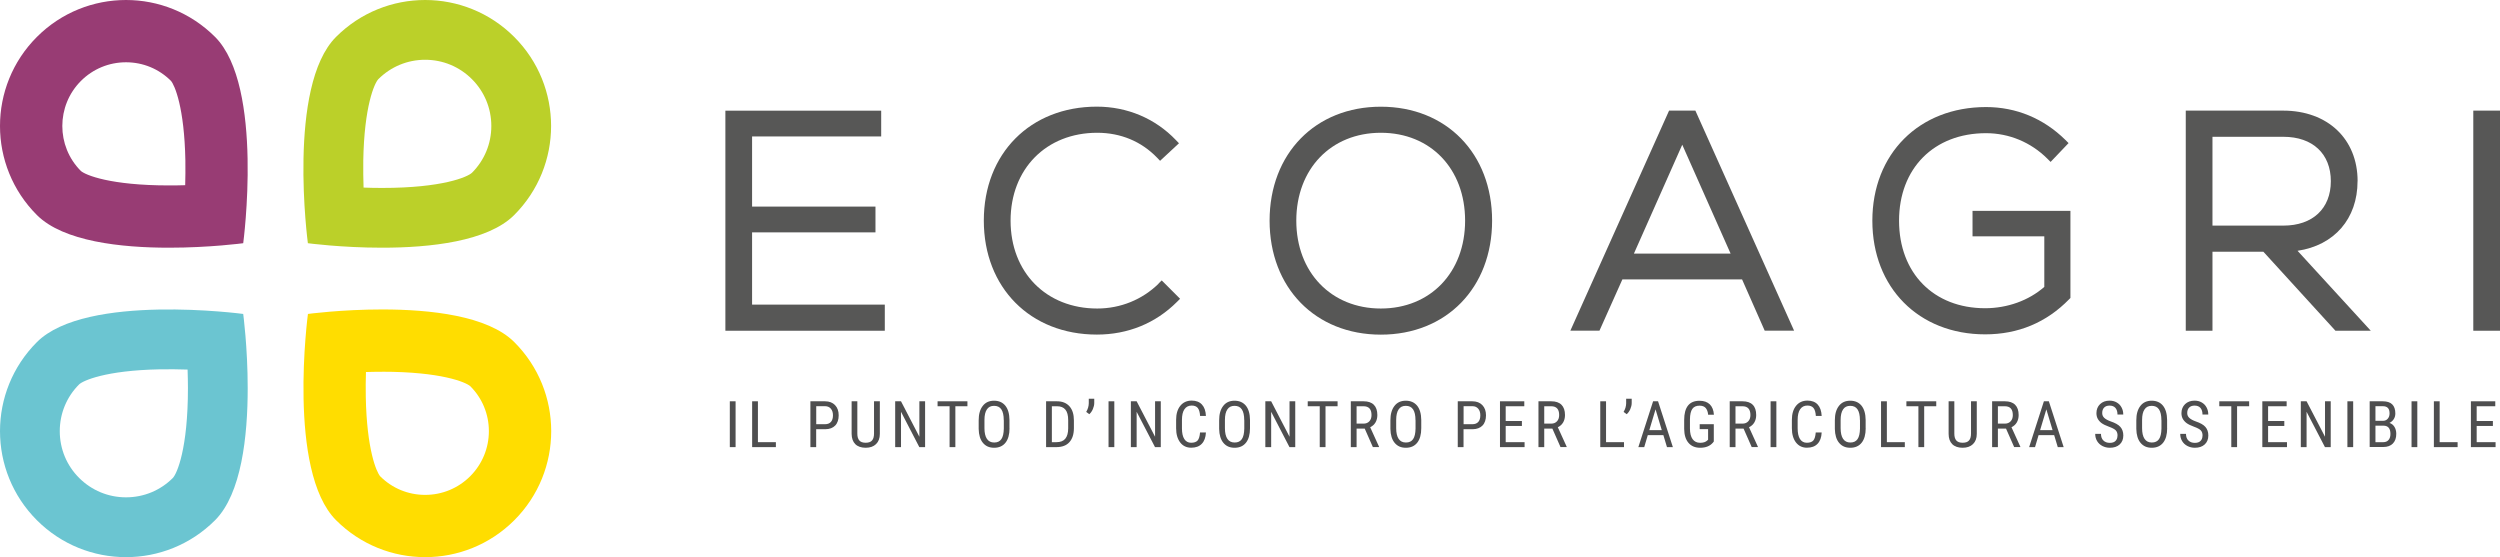 <svg xmlns="http://www.w3.org/2000/svg" xmlns:xlink="http://www.w3.org/1999/xlink" id="Livello_2" viewBox="0 0 428.74 95.55"><defs><style>.cls-1{fill:none;}.cls-2{clip-path:url(#clippath);}.cls-3{fill:#fd0;}.cls-4{fill:#983c74;}.cls-5{fill:#bbd029;}.cls-6{fill:#6bc5d1;}.cls-7{fill:#575756;}.cls-8{fill:#4e4e4f;}.cls-9{clip-path:url(#clippath-1);}.cls-10{clip-path:url(#clippath-4);}.cls-11{clip-path:url(#clippath-3);}.cls-12{clip-path:url(#clippath-2);}.cls-13{clip-path:url(#clippath-7);}.cls-14{clip-path:url(#clippath-8);}.cls-15{clip-path:url(#clippath-6);}.cls-16{clip-path:url(#clippath-5);}.cls-17{clip-path:url(#clippath-9);}.cls-18{clip-path:url(#clippath-13);}.cls-19{clip-path:url(#clippath-12);}.cls-20{clip-path:url(#clippath-10);}.cls-21{clip-path:url(#clippath-11);}</style><clipPath id="clippath"><rect class="cls-1" width="428.74" height="95.55"></rect></clipPath><clipPath id="clippath-1"><rect class="cls-1" width="428.74" height="95.55"></rect></clipPath><clipPath id="clippath-2"><rect class="cls-1" width="428.74" height="95.55"></rect></clipPath><clipPath id="clippath-3"><rect class="cls-1" width="428.74" height="95.55"></rect></clipPath><clipPath id="clippath-4"><rect class="cls-1" width="428.74" height="95.55"></rect></clipPath><clipPath id="clippath-5"><rect class="cls-1" width="428.74" height="95.55"></rect></clipPath><clipPath id="clippath-6"><rect class="cls-1" width="428.74" height="95.55"></rect></clipPath><clipPath id="clippath-7"><rect class="cls-1" width="428.74" height="95.55"></rect></clipPath><clipPath id="clippath-8"><rect class="cls-1" width="428.74" height="95.55"></rect></clipPath><clipPath id="clippath-9"><rect class="cls-1" width="428.74" height="95.55"></rect></clipPath><clipPath id="clippath-10"><rect class="cls-1" width="428.74" height="95.55"></rect></clipPath><clipPath id="clippath-11"><rect class="cls-1" width="428.74" height="95.55"></rect></clipPath><clipPath id="clippath-12"><rect class="cls-1" width="428.74" height="95.55"></rect></clipPath><clipPath id="clippath-13"><rect class="cls-1" width="428.74" height="95.55"></rect></clipPath></defs><g id="Livello_1-2"><g class="cls-2"><path class="cls-3" d="M65.54,63.75c10.07,0,14.31,1.78,15.11,2.48,2.06,2.06,3.19,4.8,3.19,7.71s-1.14,5.66-3.2,7.73c-2.06,2.06-4.81,3.2-7.73,3.2s-5.65-1.13-7.71-3.19c-.64-.73-2.3-4.57-2.47-13.63-.03-1.47-.01-2.91,.03-4.25,.89-.03,1.82-.04,2.78-.04h0Zm0-10.68c-7,0-12.73,.77-12.73,.77,0,0-3.61,26.94,4.83,35.38,4.22,4.22,9.75,6.33,15.28,6.33s11.06-2.11,15.28-6.33c8.44-8.44,8.44-22.12,0-30.55-4.55-4.55-14.47-5.6-22.65-5.6"></path><path class="cls-4" d="M21.61,10.68c2.91,0,5.65,1.13,7.71,3.19,.64,.73,2.3,4.57,2.47,13.63,.03,1.47,0,2.91-.03,4.26-.89,.03-1.82,.04-2.78,.04-10.08,0-14.31-1.78-15.11-2.48-4.25-4.26-4.24-11.18,.01-15.44,2.06-2.06,4.81-3.2,7.73-3.2M21.61,0C16.08,0,10.55,2.11,6.33,6.33-2.11,14.77-2.11,28.45,6.33,36.88c4.55,4.55,14.47,5.6,22.65,5.6,7,0,12.73-.77,12.73-.77,0,0,3.61-26.94-4.83-35.38C32.66,2.11,27.13,0,21.61,0"></path><path class="cls-5" d="M72.91,10.25c3.03,0,5.88,1.18,8.03,3.33,2.14,2.14,3.32,5,3.32,8.03s-1.18,5.88-3.32,8.02c-.77,.72-5.03,2.6-15.4,2.6-1.1,0-2.18-.02-3.19-.06-.05-1.45-.07-3.01-.05-4.61,.16-9.39,1.92-13.28,2.58-13.98,2.14-2.14,5-3.33,8.03-3.33M72.91,0C67.38,0,61.85,2.11,57.63,6.33c-8.44,8.44-4.83,35.38-4.83,35.38,0,0,5.73,.77,12.73,.77,8.18,0,18.1-1.05,22.65-5.6,8.44-8.44,8.44-22.12,0-30.55C83.96,2.11,78.43,0,72.91,0"></path><path class="cls-6" d="M10.25,73.94c0-3.03,1.18-5.88,3.32-8.02,.69-.65,4.52-2.39,13.75-2.58,1.69-.03,3.33-.01,4.85,.04,.03,1.02,.06,2.09,.06,3.19,0,10.38-1.87,14.64-2.59,15.4-2.14,2.14-4.99,3.32-8.03,3.32s-5.88-1.18-8.03-3.32c-2.15-2.14-3.33-4.99-3.33-8.03M0,73.94C0,79.47,2.11,85,6.33,89.22c8.44,8.44,22.12,8.44,30.55,0,4.55-4.55,5.6-14.47,5.6-22.65,0-7-.77-12.73-.77-12.73,0,0-26.94-3.61-35.38,4.83C2.11,62.89,0,68.42,0,73.94"></path></g><rect class="cls-8" x="125.16" y="68.82" width=".99" height="7.86"></rect><polygon class="cls-8" points="129.98 75.83 133.06 75.83 133.06 76.68 128.99 76.68 128.99 68.82 129.98 68.82 129.98 75.83"></polygon><g class="cls-9"><path class="cls-8" d="M139.97,73.6v3.08h-.99v-7.86h2.51c.73,0,1.3,.22,1.72,.66,.42,.44,.62,1.02,.62,1.75s-.2,1.34-.6,1.75c-.4,.41-.96,.62-1.68,.63h-1.59Zm0-.85h1.52c.44,0,.77-.13,1.01-.39,.23-.26,.35-.64,.35-1.13s-.12-.85-.36-1.14c-.24-.28-.57-.43-.99-.43h-1.52v3.09Z"></path><path class="cls-8" d="M150.89,68.82v5.59c0,.75-.22,1.33-.65,1.75-.43,.42-1.02,.63-1.78,.63s-1.37-.21-1.78-.62c-.41-.41-.62-1-.63-1.76v-5.59h.98v5.54c0,.53,.11,.92,.34,1.18,.22,.26,.59,.39,1.09,.39s.87-.13,1.09-.39c.23-.26,.34-.66,.34-1.18v-5.54h.99Z"></path></g><polygon class="cls-8" points="158.65 76.68 157.66 76.68 154.52 70.62 154.52 76.68 153.52 76.68 153.52 68.82 154.52 68.82 157.67 74.9 157.67 68.82 158.65 68.82 158.65 76.68"></polygon><polygon class="cls-8" points="165.91 69.67 163.84 69.67 163.84 76.68 162.85 76.68 162.85 69.67 160.79 69.67 160.79 68.82 165.91 68.82 165.91 69.67"></polygon><g class="cls-12"><path class="cls-8" d="M173.13,73.44c0,1.07-.23,1.9-.69,2.48-.46,.58-1.11,.87-1.95,.87s-1.45-.28-1.92-.84-.71-1.36-.73-2.39v-1.48c0-1.05,.23-1.87,.7-2.47,.46-.6,1.11-.89,1.94-.89s1.47,.29,1.93,.85c.46,.57,.7,1.39,.71,2.44v1.43Zm-.99-1.38c0-.83-.14-1.45-.41-1.85-.27-.41-.69-.61-1.25-.61s-.96,.2-1.23,.61c-.28,.41-.42,1.01-.42,1.81v1.41c0,.8,.14,1.41,.42,1.83,.28,.42,.69,.63,1.25,.63s.96-.19,1.23-.58c.27-.39,.4-.98,.42-1.79v-1.47Z"></path><path class="cls-8" d="M179.4,76.68v-7.86h1.87c.92,0,1.63,.29,2.14,.86,.51,.57,.76,1.38,.76,2.42v1.32c0,1.04-.26,1.84-.77,2.41-.51,.57-1.26,.85-2.24,.85h-1.76Zm.99-7.01v6.16h.79c.69,0,1.2-.2,1.52-.6,.32-.4,.49-.99,.49-1.77v-1.39c0-.83-.16-1.44-.48-1.82-.32-.39-.8-.58-1.44-.58h-.88Z"></path><path class="cls-8" d="M186.81,71.03l-.53-.39c.28-.47,.43-.96,.44-1.47v-.79h.94v.73c0,.35-.09,.7-.24,1.05-.15,.35-.35,.64-.61,.87"></path></g><rect class="cls-8" x="190.11" y="68.82" width=".99" height="7.86"></rect><polygon class="cls-8" points="199.07 76.68 198.08 76.68 194.93 70.62 194.93 76.68 193.94 76.68 193.94 68.82 194.93 68.82 198.09 74.9 198.09 68.82 199.07 68.82 199.07 76.68"></polygon><g class="cls-11"><path class="cls-8" d="M206.81,74.18c-.04,.84-.28,1.49-.71,1.93-.43,.45-1.04,.67-1.82,.67s-1.42-.3-1.88-.9c-.46-.6-.7-1.41-.7-2.44v-1.43c0-1.02,.24-1.83,.72-2.42,.48-.59,1.13-.89,1.95-.89,.76,0,1.35,.23,1.76,.68,.42,.45,.64,1.1,.68,1.95h-1c-.04-.64-.18-1.1-.4-1.37-.23-.27-.57-.41-1.04-.41-.54,0-.95,.21-1.24,.63-.29,.42-.43,1.03-.43,1.84v1.44c0,.8,.13,1.4,.4,1.83,.27,.42,.66,.64,1.17,.64s.88-.13,1.11-.38c.23-.26,.37-.72,.42-1.38h1Z"></path><path class="cls-8" d="M214.37,73.44c0,1.07-.23,1.9-.69,2.48-.46,.58-1.11,.87-1.95,.87s-1.45-.28-1.92-.84-.71-1.36-.73-2.39v-1.48c0-1.05,.23-1.87,.7-2.47,.46-.6,1.11-.89,1.94-.89s1.47,.29,1.94,.85c.46,.57,.7,1.39,.71,2.44v1.43Zm-.99-1.38c0-.83-.14-1.45-.41-1.85-.27-.41-.69-.61-1.25-.61s-.96,.2-1.23,.61c-.28,.41-.42,1.01-.42,1.81v1.41c0,.8,.14,1.41,.42,1.83,.28,.42,.69,.63,1.25,.63s.96-.19,1.23-.58c.27-.39,.4-.98,.42-1.79v-1.47Z"></path></g><polygon class="cls-8" points="222.13 76.68 221.14 76.68 218 70.62 218 76.68 217 76.68 217 68.82 218 68.82 221.15 74.9 221.15 68.82 222.13 68.82 222.13 76.68"></polygon><polygon class="cls-8" points="229.39 69.67 227.32 69.67 227.32 76.68 226.33 76.68 226.33 69.67 224.27 69.67 224.27 68.82 229.39 68.82 229.39 69.67"></polygon><g class="cls-10"><path class="cls-8" d="M234.03,73.5h-1.38v3.18h-.99v-7.86h2.2c.77,0,1.35,.2,1.75,.6,.4,.4,.6,.99,.6,1.76,0,.49-.11,.91-.32,1.27-.21,.36-.52,.63-.91,.82l1.52,3.34v.06h-1.06l-1.4-3.18Zm-1.38-.85h1.2c.41,0,.74-.13,.99-.4,.25-.27,.37-.62,.37-1.07,0-1.01-.46-1.51-1.37-1.51h-1.19v2.98Z"></path><path class="cls-8" d="M243.74,73.44c0,1.07-.23,1.9-.69,2.48-.46,.58-1.11,.87-1.95,.87s-1.45-.28-1.92-.84-.71-1.36-.73-2.39v-1.48c0-1.05,.23-1.87,.7-2.47,.46-.6,1.11-.89,1.94-.89s1.47,.29,1.94,.85c.46,.57,.7,1.39,.71,2.44v1.43Zm-.99-1.38c0-.83-.14-1.45-.41-1.85-.27-.41-.69-.61-1.25-.61s-.96,.2-1.23,.61c-.28,.41-.42,1.01-.42,1.81v1.41c0,.8,.14,1.41,.42,1.83,.28,.42,.69,.63,1.25,.63s.96-.19,1.23-.58c.27-.39,.4-.98,.42-1.79v-1.47Z"></path><path class="cls-8" d="M250.99,73.6v3.08h-.99v-7.86h2.5c.73,0,1.3,.22,1.72,.66,.42,.44,.62,1.02,.62,1.75s-.2,1.34-.6,1.75c-.4,.41-.96,.62-1.68,.63h-1.59Zm0-.85h1.52c.44,0,.77-.13,1.01-.39,.23-.26,.35-.64,.35-1.13s-.12-.85-.36-1.14c-.24-.28-.57-.43-.99-.43h-1.52v3.09Z"></path></g><polygon class="cls-8" points="261 73.05 258.22 73.05 258.22 75.83 261.46 75.83 261.46 76.68 257.24 76.68 257.24 68.82 261.41 68.82 261.41 69.67 258.22 69.67 258.22 72.2 261 72.2 261 73.05"></polygon><g class="cls-16"><path class="cls-8" d="M266.21,73.5h-1.38v3.18h-.99v-7.86h2.2c.77,0,1.35,.2,1.75,.6,.4,.4,.6,.99,.6,1.76,0,.49-.11,.91-.32,1.27-.21,.36-.52,.63-.91,.82l1.52,3.34v.06h-1.06l-1.4-3.18Zm-1.38-.85h1.2c.41,0,.74-.13,.99-.4,.25-.27,.37-.62,.37-1.07,0-1.01-.46-1.51-1.37-1.51h-1.19v2.98Z"></path></g><polygon class="cls-8" points="275.43 75.83 278.51 75.83 278.51 76.68 274.44 76.68 274.44 68.82 275.43 68.82 275.43 75.83"></polygon><g class="cls-15"><path class="cls-8" d="M278.97,71.03l-.53-.39c.28-.47,.43-.96,.44-1.47v-.79h.95v.73c0,.35-.09,.7-.24,1.05-.15,.35-.36,.64-.61,.87"></path></g><path class="cls-8" d="M285.25,74.62h-2.66l-.61,2.06h-1.01l2.53-7.86h.85l2.54,7.86h-1.01l-.62-2.06Zm-2.4-.85h2.14l-1.07-3.57-1.07,3.57Z"></path><g class="cls-13"><path class="cls-8" d="M293.92,75.7l-.17,.22c-.5,.58-1.22,.87-2.18,.87-.85,0-1.52-.28-2-.84-.48-.56-.73-1.36-.74-2.39v-1.54c0-1.1,.22-1.92,.66-2.47,.44-.55,1.1-.82,1.98-.82,.75,0,1.33,.21,1.76,.62,.42,.42,.65,1.01,.7,1.78h-.99c-.04-.49-.18-.87-.41-1.15-.23-.27-.58-.41-1.06-.41-.57,0-.98,.18-1.24,.55s-.4,.96-.41,1.77v1.6c0,.79,.15,1.4,.45,1.82,.3,.42,.74,.63,1.3,.63,.53,0,.94-.13,1.21-.39l.15-.14v-1.81h-1.44v-.85h2.42v2.94Z"></path><path class="cls-8" d="M299.01,73.5h-1.38v3.18h-.99v-7.86h2.2c.77,0,1.35,.2,1.75,.6,.4,.4,.59,.99,.59,1.76,0,.49-.11,.91-.32,1.27-.21,.36-.52,.63-.91,.82l1.52,3.34v.06h-1.06l-1.4-3.18Zm-1.38-.85h1.2c.41,0,.74-.13,.99-.4,.25-.27,.37-.62,.37-1.07,0-1.01-.46-1.51-1.37-1.51h-1.19v2.98Z"></path></g><rect class="cls-8" x="303.65" y="68.82" width=".99" height="7.86"></rect><g class="cls-14"><path class="cls-8" d="M312.41,74.18c-.04,.84-.28,1.49-.71,1.93-.43,.45-1.04,.67-1.82,.67s-1.41-.3-1.88-.9c-.46-.6-.7-1.41-.7-2.44v-1.43c0-1.02,.24-1.83,.72-2.42,.48-.59,1.13-.89,1.95-.89,.76,0,1.35,.23,1.76,.68,.41,.45,.64,1.1,.68,1.95h-1c-.04-.64-.18-1.1-.41-1.37-.23-.27-.57-.41-1.04-.41-.54,0-.95,.21-1.24,.63-.29,.42-.43,1.03-.43,1.84v1.44c0,.8,.13,1.4,.4,1.83,.27,.42,.66,.64,1.17,.64s.88-.13,1.11-.38c.23-.26,.37-.72,.42-1.38h1Z"></path><path class="cls-8" d="M319.96,73.44c0,1.07-.23,1.9-.69,2.48-.46,.58-1.11,.87-1.95,.87s-1.45-.28-1.92-.84c-.47-.56-.71-1.36-.73-2.39v-1.48c0-1.05,.23-1.87,.7-2.47,.46-.6,1.11-.89,1.94-.89s1.47,.29,1.93,.85c.46,.57,.7,1.39,.71,2.44v1.43Zm-.99-1.38c0-.83-.14-1.45-.41-1.85-.27-.41-.69-.61-1.25-.61s-.96,.2-1.23,.61c-.28,.41-.42,1.01-.42,1.81v1.41c0,.8,.14,1.41,.42,1.83,.28,.42,.7,.63,1.25,.63s.96-.19,1.23-.58c.27-.39,.4-.98,.42-1.79v-1.47Z"></path></g><polygon class="cls-8" points="323.59 75.83 326.67 75.83 326.67 76.68 322.59 76.68 322.59 68.82 323.59 68.82 323.59 75.83"></polygon><polygon class="cls-8" points="332.06 69.67 329.99 69.67 329.99 76.68 329 76.68 329 69.67 326.94 69.67 326.94 68.82 332.06 68.82 332.06 69.67"></polygon><g class="cls-17"><path class="cls-8" d="M339.01,68.82v5.59c0,.75-.22,1.33-.65,1.75-.43,.42-1.02,.63-1.78,.63s-1.37-.21-1.78-.62c-.41-.41-.62-1-.62-1.76v-5.59h.98v5.54c0,.53,.11,.92,.34,1.18,.23,.26,.59,.39,1.09,.39s.87-.13,1.09-.39c.23-.26,.34-.66,.34-1.18v-5.54h.99Z"></path><path class="cls-8" d="M344.01,73.5h-1.38v3.18h-.99v-7.86h2.2c.77,0,1.35,.2,1.75,.6,.4,.4,.6,.99,.6,1.76,0,.49-.11,.91-.32,1.27-.21,.36-.52,.63-.91,.82l1.52,3.34v.06h-1.06l-1.4-3.18Zm-1.38-.85h1.2c.41,0,.74-.13,.99-.4,.25-.27,.37-.62,.37-1.07,0-1.01-.46-1.51-1.37-1.51h-1.19v2.98Z"></path></g><path class="cls-8" d="M352.27,74.62h-2.66l-.61,2.06h-1.01l2.53-7.86h.85l2.54,7.86h-1.01l-.62-2.06Zm-2.4-.85h2.14l-1.07-3.57-1.07,3.57Z"></path><g class="cls-20"><path class="cls-8" d="M363.15,74.69c0-.39-.11-.69-.32-.9-.21-.21-.6-.41-1.15-.61-.55-.2-.98-.41-1.27-.62-.29-.22-.51-.47-.66-.75-.15-.28-.22-.6-.22-.96,0-.62,.21-1.14,.62-1.54,.42-.4,.96-.6,1.63-.6,.46,0,.87,.1,1.23,.31,.36,.21,.64,.49,.83,.86,.2,.37,.29,.77,.29,1.21h-.99c0-.49-.12-.86-.35-1.13-.23-.27-.57-.4-1.01-.4-.4,0-.71,.11-.93,.34-.22,.22-.33,.54-.33,.94,0,.33,.12,.61,.36,.83,.24,.22,.6,.42,1.1,.6,.77,.26,1.33,.57,1.66,.95,.33,.38,.5,.86,.5,1.47,0,.64-.21,1.15-.62,1.53-.41,.38-.98,.57-1.69,.57-.46,0-.88-.1-1.27-.3-.39-.2-.69-.48-.91-.84-.22-.36-.33-.78-.33-1.24h.99c0,.49,.14,.87,.41,1.13,.27,.27,.64,.41,1.11,.41,.43,0,.76-.11,.98-.34,.22-.22,.33-.53,.33-.91"></path><path class="cls-8" d="M371.66,73.44c0,1.07-.23,1.9-.69,2.48-.46,.58-1.11,.87-1.95,.87s-1.45-.28-1.92-.84c-.47-.56-.71-1.36-.73-2.39v-1.48c0-1.05,.23-1.87,.7-2.47,.46-.6,1.11-.89,1.94-.89s1.47,.29,1.93,.85c.46,.57,.7,1.39,.71,2.44v1.43Zm-.99-1.38c0-.83-.14-1.45-.41-1.85-.27-.41-.69-.61-1.25-.61s-.96,.2-1.23,.61c-.28,.41-.42,1.01-.42,1.81v1.41c0,.8,.14,1.41,.42,1.83s.7,.63,1.25,.63,.96-.19,1.23-.58c.27-.39,.4-.98,.42-1.79v-1.47Z"></path><path class="cls-8" d="M377.73,74.69c0-.39-.11-.69-.32-.9-.21-.21-.6-.41-1.15-.61-.55-.2-.98-.41-1.27-.62-.29-.22-.51-.47-.66-.75-.15-.28-.22-.6-.22-.96,0-.62,.21-1.14,.62-1.54,.42-.4,.96-.6,1.63-.6,.46,0,.87,.1,1.23,.31,.36,.21,.64,.49,.83,.86,.2,.37,.29,.77,.29,1.21h-.99c0-.49-.12-.86-.35-1.13-.23-.27-.57-.4-1.01-.4-.4,0-.71,.11-.93,.34-.22,.22-.33,.54-.33,.94,0,.33,.12,.61,.36,.83,.24,.22,.6,.42,1.1,.6,.77,.26,1.33,.57,1.66,.95,.33,.38,.5,.86,.5,1.47,0,.64-.21,1.15-.62,1.53-.41,.38-.98,.57-1.69,.57-.46,0-.88-.1-1.27-.3-.39-.2-.69-.48-.91-.84-.22-.36-.33-.78-.33-1.24h.99c0,.49,.14,.87,.41,1.13,.27,.27,.64,.41,1.11,.41,.44,0,.76-.11,.98-.34,.22-.22,.33-.53,.33-.91"></path></g><polygon class="cls-8" points="385.72 69.67 383.65 69.67 383.65 76.68 382.66 76.68 382.66 69.67 380.6 69.67 380.6 68.82 385.72 68.82 385.72 69.67"></polygon><polygon class="cls-8" points="391.75 73.05 388.97 73.05 388.97 75.83 392.21 75.83 392.21 76.68 387.98 76.68 387.98 68.82 392.15 68.82 392.15 69.67 388.97 69.67 388.97 72.2 391.75 72.2 391.75 73.05"></polygon><polygon class="cls-8" points="399.71 76.68 398.72 76.68 395.57 70.62 395.57 76.68 394.58 76.68 394.58 68.82 395.57 68.82 398.73 74.9 398.73 68.82 399.71 68.82 399.71 76.68"></polygon><rect class="cls-8" x="402.57" y="68.82" width=".99" height="7.86"></rect><g class="cls-21"><path class="cls-8" d="M406.39,76.68v-7.86h2.24c.72,0,1.26,.17,1.62,.52,.36,.35,.54,.87,.54,1.57,0,.37-.09,.69-.27,.97-.18,.28-.43,.5-.74,.65,.36,.11,.64,.33,.85,.66,.21,.33,.32,.74,.32,1.21,0,.71-.19,1.26-.58,1.66-.39,.4-.94,.6-1.65,.6h-2.32Zm.99-4.51h1.27c.34,0,.62-.11,.83-.35,.21-.23,.32-.54,.32-.92,0-.43-.1-.75-.29-.94-.19-.2-.48-.3-.88-.3h-1.25v2.5Zm0,.83v2.83h1.35c.38,0,.67-.12,.89-.37,.22-.25,.33-.59,.33-1.04,0-.95-.4-1.42-1.2-1.42h-1.37Z"></path></g><rect class="cls-8" x="413.57" y="68.82" width=".99" height="7.86"></rect><polygon class="cls-8" points="418.39 75.83 421.47 75.83 421.47 76.68 417.4 76.68 417.4 68.82 418.39 68.82 418.39 75.83"></polygon><polygon class="cls-8" points="427.52 73.05 424.74 73.05 424.74 75.83 427.98 75.83 427.98 76.68 423.75 76.68 423.75 68.82 427.93 68.82 427.93 69.67 424.74 69.67 424.74 72.2 427.52 72.2 427.52 73.05"></polygon><polygon class="cls-7" points="128.98 39.85 150.14 39.85 150.14 35.43 128.98 35.43 128.98 23.4 151.12 23.4 151.12 18.98 124.4 18.98 124.4 56.72 151.74 56.72 151.74 52.24 128.98 52.24 128.98 39.85"></polygon><g class="cls-19"><path class="cls-7" d="M198.71,48.63c-2.81,2.76-6.55,4.28-10.54,4.28-8.75,0-14.86-6.2-14.86-15.07s6.11-15.07,14.86-15.07c4.02,0,7.57,1.48,10.26,4.27l.52,.54,3.24-3.01-.54-.56c-3.53-3.69-8.33-5.72-13.54-5.72-11.42,0-19.39,8.04-19.39,19.54s7.97,19.55,19.39,19.55c5.32,0,10.07-1.94,13.73-5.6l.54-.54-3.15-3.15-.54,.53Z"></path><path class="cls-7" d="M236.81,18.3c-11.23,0-19.08,8.04-19.08,19.54s7.85,19.55,19.08,19.55,19.08-8.04,19.08-19.55-7.85-19.54-19.08-19.54m14.45,19.54c0,8.87-5.94,15.07-14.45,15.07s-14.5-6.2-14.5-15.07,5.96-15.07,14.5-15.07,14.45,6.19,14.45,15.07"></path></g><path class="cls-7" d="M286.24,18.97l-16.93,37.74h4.99l3.93-8.79h20.53l3.88,8.79h5.04l-16.93-37.74h-4.51Zm10.55,24.52h-16.58l8.29-18.67,8.29,18.67Z"></path><g class="cls-18"><path class="cls-7" d="M338.28,40.53h12.31v8.67c-2.65,2.33-6.33,3.66-10.15,3.66-8.83,0-14.76-6.03-14.76-15.01s5.99-15.01,14.91-15.01c3.97,0,7.7,1.56,10.53,4.38l.55,.55,3.08-3.23-.53-.53c-3.75-3.7-8.46-5.65-13.63-5.65-11.48,0-19.49,8.02-19.49,19.49s7.95,19.49,19.34,19.49c5.67,0,10.52-2.03,14.41-6.02l.22-.22v-14.94h-16.79v4.38Z"></path><path class="cls-7" d="M404.32,31.07c0-7.23-5.13-12.1-12.77-12.1h-16.7V56.72h4.58v-13.55h8.73l12.36,13.55h6.06l-12.56-13.71c6.3-.94,10.29-5.49,10.29-11.94m-4.58,0c0,4.7-3.12,7.62-8.13,7.62h-12.17v-15.23h12.17c5.02,0,8.13,2.92,8.13,7.62"></path></g><rect class="cls-7" x="424.16" y="18.97" width="4.58" height="37.75"></rect></g></svg>